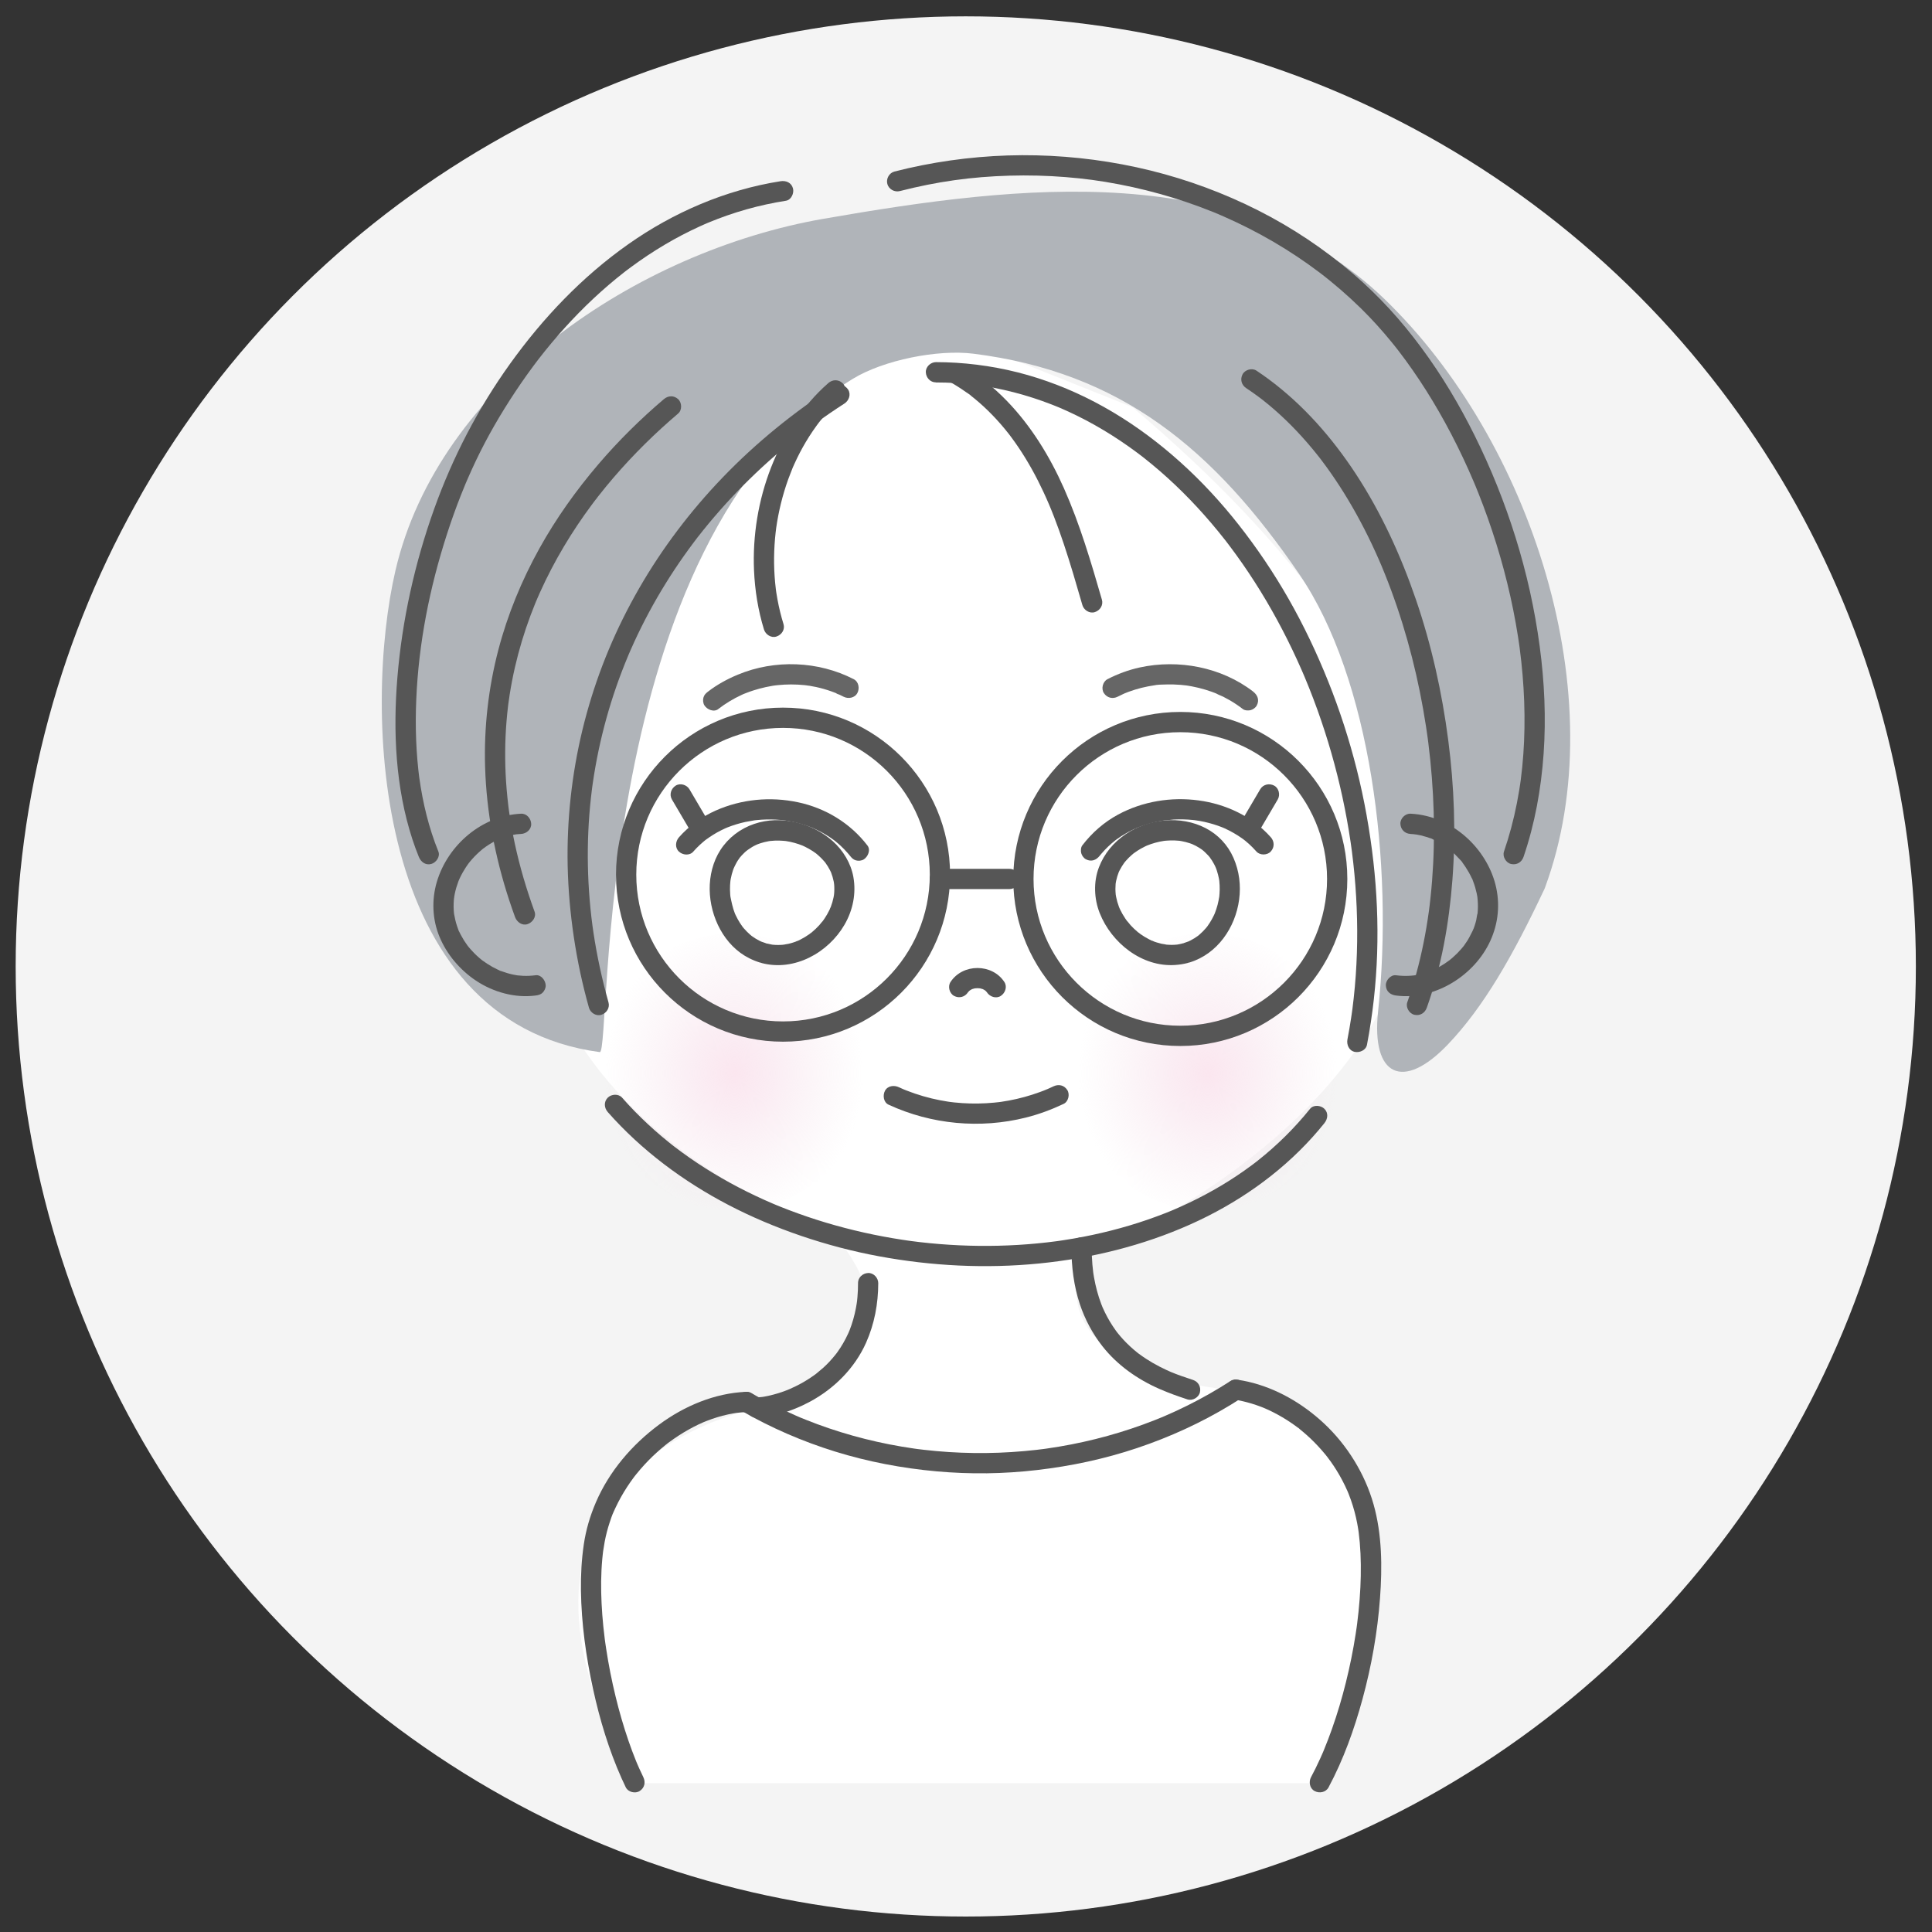 <?xml version="1.0" encoding="UTF-8"?>
<svg xmlns="http://www.w3.org/2000/svg" xmlns:xlink="http://www.w3.org/1999/xlink" viewBox="0 0 1000 1000">
  <rect x="0" y="0" width="1000" height="1000" fill="#333333" stroke="none"/>
  <defs>
    <style>
      .cls-1 {
        fill: url(#radial-gradient-2);
      }

      .cls-2 {
        fill: #f4f4f4;
      }

      .cls-3 {
        fill: url(#radial-gradient);
      }

      .cls-4 {
        fill: #fff;
      }

      .cls-5 {
        fill: #666;
      }

      .cls-6 {
        fill: #b0b4b9;
      }

      .cls-7 {
        fill: #565656;
      }

      .cls-8 {
        fill: #565656;
      }

      .cls-9 {
        fill: none;
        stroke: #565656;
        stroke-miterlimit: 10;
        stroke-width: 10.49px;
      }
    </style>
    <radialGradient id="radial-gradient" cx="657.24" cy="551.35" fx="657.24" fy="551.35" r="74.54" gradientTransform="translate(33.67 -6.92) scale(.9 1.02)" gradientUnits="userSpaceOnUse">
      <stop offset="0" stop-color="#fbe6ef"/>
      <stop offset=".3" stop-color="#f9e6ef" stop-opacity=".71"/>
      <stop offset="1" stop-color="#f6e9ef" stop-opacity="0"/>
    </radialGradient>
    <radialGradient id="radial-gradient-2" cx="384.94" fx="384.94" r="74.54" xlink:href="#radial-gradient"/>
  </defs>
  <g id="_レイヤー_2" data-name="レイヤー_2">
    <circle class="cls-2" cx="499.88" cy="500.23" r="491.77"/>
    <path class="cls-4" d="M450.3,156.41s-383.45,326.34-17.9,483.72c0,0,59.73,62.25-40.86,88.83,0,0-154.97,29.21-63.09,193.99h354.66s74.56-190.12-43.41-203.24c0,0-101.02-6.33-79.77-69.16,0,0,373.91-145.4,26.24-439.79l-135.85-54.35Z"/>
  </g>
  <g id="_レイヤー_1" data-name="レイヤー_1">
    <path class="cls-6" d="M426.41,113.21c-96.99,16.9-199.43,86.18-221.72,182.07-16.69,71.8-12.05,233.61,105.76,249.29,6.28.84-5.43-265.3,131.04-348.53,15.87-9.68,43.87-15.28,62.31-12.97,76.27,9.57,124.4,49.21,168.82,114.31,36.77,53.88,48.84,149.93,40.67,226.19-3.58,33.45,12.88,41.39,36.11,17.06,18.45-19.32,33.57-45.64,50.02-80.53.09-.2.18-.4.25-.61,36.44-98.71-7.18-231.63-83.15-304.78-75.28-72.48-187.63-59.35-290.11-41.49Z"/>
    <g>
      <ellipse class="cls-3" cx="624.52" cy="554.75" rx="70.57" ry="71.68"/>
      <ellipse class="cls-1" cx="379.73" cy="554.75" rx="70.57" ry="71.68"/>
      <path class="cls-7" d="M314.56,575.58c17.5,19.85,39.16,35.94,62.58,48.15s50.76,21.51,77.76,26.51c27.29,5.06,55.3,6.48,82.94,3.74,27.06-2.69,53.63-9.19,78.48-20.32,23.7-10.61,45.62-25.75,63.04-45.09,2.12-2.35,4.16-4.76,6.15-7.23,1.77-2.21,2.16-5.26,0-7.42-1.84-1.84-5.63-2.22-7.42,0-7.99,9.94-17.11,18.94-27.11,26.85-.29.23-1.91,1.48-.97.76-.57.43-1.14.87-1.71,1.3-1.38,1.03-2.76,2.04-4.17,3.03-2.58,1.82-5.2,3.57-7.87,5.26-5.37,3.39-10.9,6.51-16.57,9.37-2.85,1.44-5.74,2.81-8.66,4.12-1.33.6-2.67,1.18-4.01,1.75,1.15-.49-.2.08-.36.15-.41.17-.81.33-1.22.5-.81.33-1.63.66-2.45.98-6.04,2.37-12.18,4.48-18.39,6.33s-12.65,3.49-19.07,4.86c-3.23.69-6.48,1.32-9.74,1.88-1.63.28-3.27.55-4.91.8-.75.11-1.49.23-2.24.34-.45.07-.9.13-1.35.19-.27.04-1.62.22-.4.06-13.3,1.77-26.73,2.55-40.15,2.41-6.84-.07-13.67-.39-20.48-.94-3.37-.27-6.74-.6-10.1-.99-1.6-.19-3.21-.39-4.81-.6,1.17.15-.96-.13-1.35-.19-.99-.14-1.98-.29-2.97-.44-13.41-2.04-26.69-5.01-39.69-8.91-6.41-1.92-12.74-4.08-18.99-6.46-1.41-.54-2.82-1.09-4.23-1.65-.84-.34-1.68-.68-2.52-1.03-.28-.12-.56-.23-.84-.35q-.56-.23,0,0c-.28-.12-.56-.24-.83-.35-3.04-1.3-6.06-2.66-9.05-4.08-11.8-5.59-23.17-12.1-33.89-19.57-2.64-1.84-5.24-3.75-7.8-5.7-1.17-.88.83.65-.33-.25-.29-.22-.57-.45-.86-.67-.63-.5-1.26-.99-1.88-1.5-1.25-1-2.48-2.02-3.7-3.05-4.86-4.11-9.53-8.44-13.98-13-2.21-2.27-4.36-4.59-6.45-6.97-1.87-2.13-5.5-1.91-7.42,0-2.11,2.11-1.88,5.29,0,7.42h0Z"/>
      <path class="cls-7" d="M269.68,421.17c-20.17.99-37.85,16.1-43.56,35.24-2.78,9.34-2.37,19.53,1.39,28.53s10.49,17.08,18.88,22.66c8.92,5.93,20.13,9.09,30.82,7.68,1.45-.19,2.63-.46,3.71-1.54.91-.91,1.59-2.4,1.54-3.71-.11-2.54-2.33-5.63-5.24-5.24-2.13.28-4.27.39-6.42.3-.98-.04-1.95-.13-2.93-.23-1.18-.11.96.16.2.03-.23-.04-.46-.07-.68-.11-.62-.1-1.25-.22-1.87-.35-2.03-.43-4.03-1.02-5.97-1.75-.29-.11-1.11-.27-1.29-.51.38.5.85.37.14.05-.26-.12-.53-.24-.79-.36-.95-.44-1.88-.92-2.79-1.42-1.83-1.02-3.56-2.18-5.26-3.41-.95-.69.69.56.09.07-.23-.18-.45-.36-.68-.55-.36-.3-.71-.6-1.07-.9-.83-.73-1.64-1.48-2.42-2.27-.7-.7-1.37-1.42-2.02-2.17-.38-.44-.75-.88-1.12-1.33-.14-.18-.28-.37-.43-.54.51.57.4.53-.02-.05-1.23-1.68-2.34-3.44-3.31-5.28-.24-.46-.48-.92-.7-1.39-.09-.19-.72-1.25-.65-1.41-.01.03.49,1.22.13.3-.08-.21-.17-.43-.25-.64-.21-.54-.4-1.08-.58-1.63-.68-2.04-1.13-4.11-1.51-6.22-.14-.77.14,1.37.02.19-.02-.23-.05-.46-.08-.69-.05-.47-.08-.94-.11-1.41-.07-1.17-.09-2.34-.04-3.51.03-.99.11-1.98.22-2.96.12-1.09.11.15-.03.18.02,0,.12-.74.11-.69.09-.57.2-1.15.32-1.72.43-2.05,1.03-4.07,1.77-6.03.08-.22.17-.44.25-.65.04-.11.53-1.14.14-.35s.11-.24.16-.34c.1-.21.19-.43.29-.64.48-1.01.99-1.99,1.54-2.96.49-.87,1.01-1.72,1.56-2.55.29-.44.59-.88.89-1.31.17-.24.34-.48.52-.71.1-.14.73-.96.23-.31s.53-.65.69-.84c.34-.41.69-.81,1.04-1.2.74-.83,1.52-1.64,2.32-2.41.84-.82,1.72-1.6,2.62-2.35.18-.15.36-.3.54-.45.18-.15.37-.29.55-.44l-.5.39c.5-.25.96-.71,1.42-1.03,2.01-1.4,4.14-2.63,6.37-3.67.21-.1.42-.19.64-.29.95-.44-1.03.39.03-.02.54-.21,1.08-.43,1.63-.62,1.1-.39,2.21-.73,3.34-1.02s2.27-.53,3.42-.72l.35-.05q.46-.07,0,0c-.47.06-.47.06,0,0,.17-.02.35-.04.52-.05.64-.06,1.29-.11,1.94-.14,2.74-.13,5.38-2.32,5.24-5.24-.12-2.73-2.31-5.39-5.24-5.24h0Z"/>
      <path class="cls-7" d="M730.08,431.66c.53.03,1.06.06,1.59.11.4.04,2.08.34.53.03,1.09.21,2.18.36,3.27.61.96.23,1.92.49,2.86.79.5.16.99.33,1.49.5s1.39.36,1.79.69c-.07-.06-1.15-.51-.29-.11.21.1.42.19.64.29.48.22.95.45,1.41.69.99.51,1.95,1.05,2.9,1.63s1.77,1.14,2.63,1.75c.3.22,1.42,1.15.35.23.45.38.92.73,1.37,1.11,1.62,1.36,3.14,2.84,4.55,4.41.64.71,1.63,1.56,2.04,2.43-.43-.89-.41-.55-.18-.22.17.24.35.47.52.71.34.48.68.96,1,1.45,1.2,1.81,2.27,3.7,3.19,5.66.16.34.59.91.58,1.28.03-.77-.32-.77-.06-.12.09.22.17.43.25.65.39,1.03.75,2.08,1.06,3.15.29,1.01.55,2.02.77,3.05.1.46.18.91.26,1.37.04.23.07.46.11.69.2,1.14-.11-1.07,0-.01.23,2.16.33,4.31.21,6.47-.03.53-.07,1.06-.12,1.58-.02.23-.05.46-.08.69-.11,1.01.02-.35.05-.36-.17.05-.59,3.08-.67,3.41-.23.95-.51,1.89-.81,2.82-.16.49-.33.98-.52,1.47-.16.43-.96,1.96-.25.67-1.01,1.82-1.79,3.73-2.91,5.5-.55.88-1.14,1.74-1.75,2.58-.06.08-.3.49-.41.56.52-.3.55-.69.18-.24-.4.49-.8.99-1.22,1.47-1.37,1.58-2.85,3.07-4.42,4.45-.39.35-.79.68-1.2,1.02-.18.15-.36.29-.54.44-.91.75.71-.52.1-.07-.89.65-1.79,1.3-2.71,1.9-1.95,1.26-3.99,2.38-6.11,3.33-.1.05-1.17.47-.33.15.79-.3-.17.06-.34.13-.59.23-1.19.45-1.79.66-1.15.39-2.31.74-3.48,1.03s-2.25.51-3.38.69c-.23.04-.46.06-.68.1,1.5-.3.36-.05.02-.02-.57.06-1.15.11-1.72.15-2.43.15-4.87.06-7.28-.26-2.73-.36-5.36,2.67-5.24,5.24.14,3.15,2.32,4.86,5.24,5.24,19.28,2.53,39.2-9.41,47.93-26.43,4.66-9.08,6.09-19.24,3.98-29.23-2-9.48-7.25-18.37-14.22-25.06-8.17-7.85-18.79-12.84-30.16-13.4-2.74-.13-5.37,2.51-5.24,5.24.13,2.96,2.3,5.1,5.24,5.24h0Z"/>
    </g>
    <g>
      <path class="cls-7" d="M404,93.8c-28.42,4.48-55.42,16.11-78.88,32.66-23.87,16.83-44.13,38.16-61.12,61.84-16.56,23.08-29.63,48.25-39.22,74.98-10.09,28.14-16.65,57.67-19.1,87.47-2.3,27.89-.96,56.92,7.78,83.68,1,3.07,2.11,6.1,3.33,9.09,1.06,2.62,3.49,4.48,6.45,3.66,2.49-.68,4.73-3.81,3.66-6.45-4.95-12.2-8.04-25.06-9.86-38.08.13.96.01.1-.01-.08-.06-.49-.13-.98-.19-1.48-.1-.82-.2-1.65-.29-2.47-.19-1.74-.36-3.49-.51-5.23-.29-3.45-.51-6.91-.64-10.38-.28-7.07-.24-14.16.07-21.24,1.26-28.93,6.82-57.27,15.91-85.4,2.19-6.78,4.59-13.5,7.21-20.12.62-1.56,1.25-3.12,1.89-4.67.13-.31.26-.62.38-.93.63-1.52-.4.92.25-.59.32-.76.65-1.52.98-2.28,1.37-3.14,2.78-6.26,4.26-9.36,5.89-12.36,12.78-24.23,20.35-35.63,1.97-2.96,3.98-5.89,6.05-8.79,1.01-1.41,2.03-2.81,3.06-4.2.52-.7,1.03-1.39,1.56-2.08.26-.35.52-.69.78-1.03.11-.14,1.12-1.46.6-.79,4.32-5.59,8.86-11.02,13.6-16.26,9.48-10.49,19.81-20.23,30.98-28.92-.18.14-.68.52.14-.11.34-.26.67-.51,1.01-.77.67-.51,1.35-1.02,2.03-1.52,1.42-1.05,2.86-2.09,4.31-3.1,2.89-2.03,5.84-3.99,8.83-5.87,5.83-3.66,11.85-7.02,18.04-10.04,1.51-.74,3.03-1.45,4.56-2.15.76-.35,1.53-.69,2.3-1.03.38-.17.77-.34,1.16-.5.23-.1.46-.2.7-.3-.48.2-.43.18.14-.06,3.2-1.32,6.42-2.56,9.68-3.7,6.67-2.33,13.47-4.26,20.37-5.76,3.37-.74,6.77-1.36,10.18-1.9,2.8-.44,4.35-3.94,3.66-6.45-.82-2.98-3.64-4.11-6.45-3.66h0Z"/>
      <path class="cls-7" d="M343.61,206.61c-12.17,10.34-23.57,21.61-33.95,33.76-11.5,13.47-21.85,27.98-30.45,43.48-9.17,16.52-16.46,34.18-21.25,52.47-5.18,19.77-7.5,40.33-6.87,60.76.72,23.35,5.16,46.56,12.43,68.74.97,2.97,2,5.91,3.07,8.85.94,2.57,3.61,4.58,6.45,3.66,2.53-.82,4.67-3.69,3.66-6.45-4.18-11.47-7.65-23.19-10.22-35.13-1.2-5.57-2.21-11.19-3-16.84-.05-.36-.11-.72-.15-1.08.02.18.14,1.11.02.11-.09-.71-.18-1.43-.27-2.14-.17-1.42-.33-2.84-.47-4.26-.27-2.66-.49-5.33-.67-8-.67-10.31-.61-20.67.22-30.97.2-2.53.46-5.06.75-7.58.07-.58.14-1.15.21-1.73.05-.36.38-2.16.09-.71.25-1.25.36-2.54.56-3.8.75-4.8,1.67-9.57,2.75-14.31,2.09-9.13,4.8-18.12,8.08-26.89.8-2.13,1.63-4.25,2.49-6.36.23-.55.47-1.1.69-1.65-.55,1.4.1-.23.24-.55.47-1.09.95-2.18,1.43-3.26,1.85-4.13,3.83-8.2,5.92-12.21,4.09-7.84,8.63-15.45,13.55-22.8,2.37-3.54,4.83-7.03,7.38-10.45.6-.8,1.2-1.6,1.8-2.4.32-.42.76-.85,1.01-1.32-.5.95-.46.59-.21.28.2-.26.41-.52.61-.78,1.32-1.68,2.66-3.35,4.01-5.01,10.13-12.35,21.32-23.83,33.31-34.38,1.39-1.22,2.79-2.43,4.19-3.63,2.1-1.78,1.97-5.61,0-7.42-2.23-2.05-5.18-1.9-7.42,0h0Z"/>
      <path class="cls-7" d="M431.83,199.77c-20.96,13.56-40.51,29.4-57.81,47.4-16.6,17.27-31.23,36.54-43.18,57.3s-20.89,42.13-27.14,64.72c-6.3,22.77-9.63,46.43-9.92,70.06s2.73,49.39,8.67,73.31c.75,3.02,1.55,6.03,2.39,9.03.74,2.64,3.75,4.54,6.45,3.66s4.46-3.62,3.66-6.45c-3.32-11.84-5.95-23.88-7.77-36.04-.12-.79-.23-1.57-.34-2.36-.05-.35-.28-2.03-.14-.96-.21-1.57-.4-3.14-.59-4.71-.35-2.97-.64-5.95-.89-8.93-.5-5.9-.8-11.82-.92-17.74-.23-11.67.28-23.35,1.55-34.95.15-1.36.31-2.72.48-4.08.09-.75.19-1.51.29-2.26-.03.2-.15,1.06,0,.04.06-.45.13-.9.19-1.35.41-2.85.86-5.7,1.37-8.53,1-5.65,2.18-11.28,3.54-16.85,2.71-11.12,6.13-22.07,10.23-32.75,1.02-2.67,2.09-5.33,3.2-7.97-.41.98.21-.5.35-.83.3-.69.6-1.38.9-2.07.61-1.38,1.22-2.76,1.85-4.13,2.4-5.22,4.96-10.36,7.67-15.41,5.44-10.12,11.5-19.9,18.13-29.28,1.68-2.38,3.4-4.73,5.15-7.06.42-.55.83-1.1,1.25-1.65-.03.04.89-1.16.43-.57s.47-.6.44-.56c.9-1.15,1.81-2.3,2.73-3.44,3.69-4.59,7.52-9.07,11.47-13.43,8.04-8.86,16.6-17.23,25.62-25.09,4.53-3.95,9.17-7.76,13.92-11.44-.74.57.1-.07.28-.21.32-.25.64-.49.96-.74.58-.44,1.16-.88,1.74-1.32,1.23-.92,2.47-1.84,3.71-2.75,2.5-1.82,5.03-3.61,7.58-5.36s5.17-3.49,7.79-5.18c2.3-1.49,3.46-4.72,1.88-7.18-1.48-2.3-4.71-3.48-7.18-1.88h0Z"/>
      <path class="cls-7" d="M428.68,198.33c-13.39,11.72-23.1,27.11-29.56,43.59-6.59,16.84-9.62,35.28-8.84,53.34.45,10.33,2.11,20.66,5.15,30.55.81,2.62,3.7,4.55,6.45,3.66s4.53-3.64,3.66-6.45c-1.29-4.18-2.33-8.44-3.12-12.74-.19-1.03-.37-2.07-.53-3.11-.08-.49-.15-.98-.22-1.47-.03-.24-.08-.49-.1-.74.13,1.49.03.2,0-.08-.27-2.15-.47-4.31-.62-6.47-.3-4.4-.37-8.81-.2-13.21.08-2.17.22-4.34.41-6.51.09-1.05.2-2.1.32-3.15.06-.49.11-.99.18-1.48.03-.23.04-.5.09-.74-.32,1.42-.03.22.01-.08,1.22-8.55,3.29-16.98,6.2-25.11.74-2.07,1.62-4.08,2.38-6.14-.05.13-.47,1.1-.1.25.1-.22.19-.45.29-.67.22-.5.44-1,.67-1.5.45-.99.91-1.98,1.39-2.96,1.86-3.83,3.94-7.55,6.22-11.14,1.24-1.95,2.54-3.86,3.9-5.72.31-.43.63-.85.95-1.28.06-.07.77-1.01.23-.31-.5.65.13-.17.24-.3.73-.92,1.47-1.83,2.22-2.72,3-3.54,6.26-6.85,9.75-9.91,2.07-1.81,1.99-5.59,0-7.42-2.21-2.03-5.21-1.93-7.42,0h0Z"/>
      <path class="cls-7" d="M492.15,197.94c1.86,1.06,3.68,2.18,5.46,3.37.83.55,1.66,1.12,2.47,1.7.88.62,1.99,1.24,2.73,2.02-.11-.11-.87-.69-.11-.09.16.12.31.25.47.37.42.33.83.67,1.24,1,.82.68,1.64,1.36,2.44,2.06,1.61,1.4,3.18,2.85,4.7,4.35,3.01,2.95,5.86,6.07,8.54,9.32.68.83,1.36,1.66,2.02,2.51.12.16.25.32.37.48.46.59-.53-.71-.08-.1.36.48.73.96,1.09,1.45,1.28,1.73,2.53,3.49,3.73,5.27,4.92,7.3,9.16,15.03,12.88,23.01,1.05,2.25,2.05,4.51,3.02,6.79-.42-.99.28.67.37.89.21.5.41,1,.62,1.5.49,1.22.98,2.44,1.46,3.67,1.77,4.55,3.41,9.16,4.96,13.79,3.54,10.53,6.62,21.2,9.7,31.87.76,2.63,3.73,4.54,6.45,3.66s4.48-3.63,3.66-6.45c-5.64-19.51-11.38-39.03-19.64-57.63-7.35-16.54-16.97-32.26-29.61-45.31-6.98-7.21-14.94-13.57-23.65-18.56-2.38-1.36-5.84-.64-7.18,1.88s-.66,5.72,1.88,7.18h0Z"/>
      <path class="cls-7" d="M484.46,197.96c7,0,14,.44,20.95,1.32.2.02,1.44.19.73.09s.53.08.73.1c.95.14,1.89.28,2.84.43,1.68.27,3.36.57,5.03.89,3.4.66,6.77,1.42,10.13,2.29,6.61,1.71,13.11,3.82,19.48,6.29.76.29,1.51.59,2.26.9.38.15.75.31,1.13.46.19.08.37.16.56.23.7.28-.83-.36-.13-.06,1.61.7,3.23,1.4,4.83,2.14,3.08,1.42,6.12,2.92,9.12,4.5,6.17,3.25,12.15,6.85,17.94,10.73,2.87,1.92,5.68,3.92,8.45,5.98.67.5,1.33,1,1.99,1.5.22.17,1.37,1.06.42.32.38.3.77.6,1.15.9,1.37,1.08,2.73,2.17,4.07,3.28,11.13,9.18,21.37,19.42,30.72,30.4,2.36,2.76,4.65,5.57,6.9,8.42.27.34.54.69.81,1.03.13.17.27.35.4.52-.04-.05-.51-.67-.15-.19.62.81,1.24,1.63,1.86,2.45,1.1,1.47,2.19,2.94,3.27,4.43,4.38,6.06,8.54,12.29,12.46,18.66,8.04,13.06,15.13,26.7,21.28,40.75.37.84.73,1.68,1.09,2.52.18.42.36.84.54,1.27-.38-.9.15.36.27.65.74,1.77,1.46,3.54,2.17,5.32,1.45,3.64,2.83,7.31,4.16,10.99,2.64,7.33,5.03,14.75,7.18,22.24,4.33,15.11,7.67,30.5,9.96,46.06.14.92.27,1.84.39,2.76.03.21.2,1.47.13.91-.07-.5.11.87.15,1.14.26,1.99.5,3.99.72,5.99.43,3.84.79,7.69,1.08,11.54.6,7.83.92,15.68.96,23.54.03,7.73-.21,15.47-.75,23.18-.27,3.88-.62,7.75-1.04,11.61-.21,1.89-.43,3.77-.67,5.66-.03.2-.19,1.47-.12.88s-.09.68-.12.88c-.14.98-.28,1.95-.43,2.93-.56,3.74-1.21,7.47-1.92,11.18-.52,2.69.75,5.79,3.66,6.45,2.59.59,5.9-.78,6.45-3.66,2.99-15.62,4.74-31.48,5.26-47.37.52-15.85-.17-31.74-1.95-47.5s-4.67-32.05-8.63-47.75c-3.88-15.4-8.79-30.55-14.69-45.3-5.9-14.73-12.71-29.1-20.58-42.89-7.67-13.45-16.34-26.3-25.92-38.47-9.13-11.59-19.18-22.47-30.16-32.33-10.78-9.69-22.46-18.46-34.93-25.87s-25.24-13.21-38.76-17.56c-13.68-4.4-27.94-7.05-42.28-7.95-3.48-.22-6.97-.32-10.46-.33-2.74,0-5.37,2.41-5.24,5.24s2.3,5.24,5.24,5.24h0Z"/>
      <path class="cls-7" d="M645.05,200.91c2.17,1.44,4.31,2.93,6.4,4.49.54.4,1.07.81,1.6,1.21.21.16.78.61-.19-.15.29.23.58.45.87.68,1.06.83,2.11,1.68,3.14,2.54,4.01,3.33,7.84,6.87,11.51,10.57s7.32,7.74,10.73,11.83c.86,1.04,1.72,2.09,2.56,3.14.44.56.88,1.11,1.32,1.67.16.2.32.41.48.61-.83-1.07.08.1.25.33,1.7,2.24,3.36,4.51,4.97,6.81,6.48,9.25,12.25,18.98,17.41,29.02,2.72,5.3,5.27,10.68,7.65,16.14.28.64.56,1.28.83,1.92.11.26.22.52.33.77.56,1.3-.42-1.01.13.3.6,1.43,1.19,2.86,1.76,4.29,1.11,2.75,2.18,5.52,3.21,8.3,8.47,22.88,14.44,46.68,18.12,70.79.23,1.5.45,3,.66,4.51.05.38.34,2.49.17,1.18.11.86.23,1.72.33,2.58.38,3,.72,6.01,1.03,9.02.61,5.98,1.08,11.98,1.4,17.99.63,11.92.68,23.87.08,35.78-.29,5.72-.73,11.44-1.34,17.14-.14,1.34-.29,2.67-.45,4.01-.08.66-.16,1.33-.25,1.99-.05.4-.1.79-.15,1.19-.16,1.22.13-.93-.03.19-.39,2.81-.82,5.62-1.29,8.42-1.79,10.59-4.22,21.09-7.44,31.34-.77,2.44-1.58,4.87-2.44,7.28-.92,2.59,1.04,5.85,3.66,6.45,2.94.67,5.46-.89,6.45-3.66,7.58-21.24,11.53-43.69,13.25-66.13,1.84-24.08.96-48.36-2.15-72.3-3.22-24.79-8.66-49.27-16.77-72.93-7.79-22.73-17.91-44.85-31.1-64.98-12.25-18.7-27.14-35.68-45.15-49.02-2.04-1.51-4.13-2.97-6.25-4.38-2.29-1.52-5.9-.53-7.18,1.88-1.39,2.63-.57,5.56,1.88,7.18h0Z"/>
      <path class="cls-7" d="M465.76,98.9c19.21-4.92,37.02-7.41,56.76-7.98,9.68-.28,19.37-.03,29.02.74s17.96,1.88,27.84,3.78c9.38,1.8,18.66,4.12,27.79,6.93,4.6,1.42,9.16,2.96,13.68,4.63,2.26.84,4.5,1.7,6.73,2.6,1.07.43,2.15.87,3.21,1.32.56.23.09.04-.02,0,.33.14.66.28.98.42.57.25,1.14.49,1.72.75,17.64,7.74,34.41,17.5,49.76,29.15,1.08.82,1,.76,2.13,1.64.99.78,1.97,1.56,2.94,2.35,1.88,1.53,3.74,3.09,5.57,4.67,3.63,3.14,7.17,6.4,10.6,9.76,5.62,5.52,10.91,11.39,15.89,17.5.62.76,1.24,1.53,1.85,2.3.28.36.57.71.85,1.07.19.24,1.21,1.55.58.74,1.27,1.64,2.52,3.31,3.74,4.98,2.46,3.35,4.83,6.76,7.14,10.22,4.85,7.28,9.36,14.79,13.56,22.46,4.35,7.94,8.36,16.06,12.06,24.32.94,2.1,1.86,4.21,2.75,6.32.24.56.01.03-.03-.07.13.32.26.63.4.95.2.47.39.95.59,1.42.46,1.11.91,2.22,1.35,3.34,1.72,4.32,3.36,8.67,4.91,13.05,6.26,17.67,11.14,35.84,14.44,54.3.41,2.3.8,4.61,1.16,6.92.17,1.11.34,2.22.5,3.33.07.51.15,1.03.22,1.54.04.26.07.51.11.77.08.58-.07-.57.05.4.6,4.6,1.11,9.22,1.5,13.85.77,9.14,1.12,18.33.97,27.5s-.76,17.82-1.9,26.66c-.02.14-.16,1.17-.07.53.08-.58-.03.23-.04.28-.07.49-.14.98-.21,1.47-.17,1.14-.34,2.27-.53,3.41-.36,2.18-.75,4.35-1.17,6.51-.84,4.3-1.83,8.57-2.96,12.8s-2.34,8.19-3.72,12.22c-.89,2.6,1.02,5.85,3.66,6.45,2.91.66,5.5-.88,6.45-3.66,5.88-17.2,9.12-35.24,10.4-53.36,1.31-18.57.44-37.24-2.03-55.68-2.56-19.14-6.76-38.02-12.53-56.45-5.65-18.07-12.73-35.72-21.16-52.67-7.87-15.85-16.98-31.12-27.51-45.35s-22.03-26.89-35.28-38.25c-15.06-12.91-31.66-24-49.37-32.94-17.67-8.92-36.37-15.84-55.58-20.58s-39.15-7.39-59.01-7.86c-19.87-.47-39.8,1.29-59.3,5.15-4.78.95-9.53,2.03-14.25,3.24-2.74.7-4.4,3.76-3.66,6.45s3.7,4.37,6.45,3.66h0Z"/>
    </g>
    <g>
      <circle class="cls-9" cx="405.3" cy="452.72" r="81.21"/>
      <circle class="cls-9" cx="610.92" cy="454.95" r="81.21"/>
      <path class="cls-7" d="M486.52,460.19h35.99c2.74,0,5.37-2.41,5.24-5.24s-2.3-5.24-5.24-5.24h-35.99c-2.74,0-5.37,2.41-5.24,5.24s2.3,5.24,5.24,5.24h0Z"/>
    </g>
    <path class="cls-7" d="M459.97,571.8c22.11,10.22,47.39,12.58,71.03,6.65,6.74-1.69,13.27-4.12,19.54-7.09,2.49-1.18,3.33-4.94,1.88-7.18-1.65-2.55-4.52-3.14-7.18-1.88-.64.3-1.28.6-1.92.89-.32.15-.64.29-.97.43-.26.12-1.16.51-.11.05-1.29.57-2.62,1.06-3.94,1.55-2.65.98-5.34,1.83-8.06,2.58s-5.47,1.37-8.25,1.88c-1.25.23-2.5.44-3.76.62-.23.03-1.64.28-.28.04-.28.05-.56.07-.84.11-.84.1-1.68.19-2.53.27-5.48.53-11,.61-16.49.25-1.41-.09-2.81-.21-4.22-.36-.7-.07-1.4-.16-2.1-.25-.25-.03-1.03-.09.14.02-.42-.04-.84-.12-1.26-.18-2.79-.43-5.56-.97-8.3-1.62-3.02-.72-6-1.59-8.94-2.59-1.47-.5-2.92-1.04-4.37-1.61-.39-.16-.78-.32-1.18-.48-1.04-.42.82.36-.31-.13-.78-.34-1.55-.68-2.32-1.04-2.48-1.15-5.77-.79-7.18,1.88-1.22,2.31-.78,5.95,1.88,7.18h0Z"/>
    <path class="cls-7" d="M501.02,513.63c.1-.15.22-.3.31-.46.31-.51-.88,1.04-.34.45.25-.27.49-.54.76-.79.11-.1.22-.19.33-.29.63-.58-.9.62-.46.35.31-.19.6-.41.92-.59.29-.16.58-.3.87-.45.78-.39-1.05.38-.54.23.18-.05.34-.13.52-.18.7-.23,1.42-.39,2.15-.49l-1.39.19c1.18-.15,2.37-.15,3.55,0l-1.39-.19c.73.11,1.45.26,2.15.49.14.05.28.1.42.14.83.26-1.01-.48-.54-.24.33.17.66.31.97.49.28.16.55.35.83.52.72.46-.82-.71-.46-.36.13.13.28.23.41.36.27.25.51.52.76.79.48.51-.44-.51-.41-.54,0,0,.36.53.38.55,1.49,2.3,4.72,3.47,7.18,1.88,2.29-1.48,3.48-4.72,1.88-7.18-6.31-9.7-21.6-9.7-27.91,0-1.5,2.3-.54,5.9,1.88,7.18,2.61,1.38,5.58.58,7.18-1.88h0Z"/>
    <g>
      <path class="cls-7" d="M394.35,498.5c16.83,4.38,34.39-5.36,42.8-19.93,4.32-7.49,6.08-16.13,4.55-24.67-1.28-7.11-5.32-13.76-10.69-18.54-10.71-9.53-26.92-13.59-40.67-8.89-7.18,2.45-13.29,7.07-17.43,13.45-3.9,6.01-5.68,13.41-5.58,20.53.19,14.11,7.53,29.09,20.53,35.56,1.76.88,3.6,1.63,5.49,2.21,2.62.81,5.84-.96,6.45-3.66.65-2.84-.85-5.59-3.66-6.45-.73-.23-1.45-.49-2.16-.75-.84-.32,1.1.51.08.03-.38-.18-.77-.36-1.14-.55-1.33-.68-2.6-1.47-3.81-2.35-1.06-.78.53.45-.04-.03-.28-.24-.57-.47-.85-.72-.56-.49-1.1-1-1.63-1.53s-1.03-1.08-1.52-1.64c-.21-.25-.42-.5-.63-.75-.14-.16-.54-.69-.02-.02.55.72.02.02-.1-.14-.89-1.21-1.7-2.49-2.43-3.8-.37-.66-.71-1.34-1.04-2.02-.14-.3-.28-.6-.42-.91-.09-.2-.35-.82-.02-.03.36.84.02.03-.06-.17-1.14-2.89-1.7-5.81-2.33-8.83,0,.05.17,1.4.08.54-.02-.19-.04-.38-.06-.57-.03-.33-.06-.66-.09-.99-.06-.8-.1-1.61-.11-2.42-.02-1.51.05-3.02.22-4.52.02-.19.05-.37.07-.56,0,.04-.22,1.4-.07.56.06-.32.11-.65.16-.97.14-.78.32-1.56.52-2.33.18-.68.37-1.35.6-2.01.12-.35.24-.7.37-1.05.17-.44.81-1.64.04-.17.69-1.33,1.28-2.67,2.09-3.94.38-.59.79-1.16,1.2-1.73.37-.53-.72.89-.3.39.12-.14.24-.29.36-.44.27-.33.55-.65.84-.96.49-.53.99-1.04,1.52-1.53.25-.23.5-.45.75-.67.36-.31,1.66-1.13.27-.26,1.28-.8,2.46-1.71,3.81-2.42.62-.33,1.26-.61,1.9-.91.59-.27-1.09.41-.48.21.13-.04.26-.1.39-.15.44-.17.88-.32,1.32-.47,1.42-.47,2.88-.84,4.35-1.1.32-.06.65-.1.97-.16.66-.12-1.22.14-.56.07.19-.02.37-.04.56-.06.75-.08,1.51-.14,2.26-.17,1.52-.06,3.04-.03,4.56.1.38.03.76.07,1.14.11,1.26.13-1.22-.21.03,0,.76.13,1.51.25,2.26.41,1.5.32,2.98.73,4.43,1.22.68.23,1.35.49,2.02.75.79.31-.41-.17-.46-.2.17.09.35.15.52.23.39.18.78.36,1.17.55,1.37.67,2.69,1.42,3.97,2.25.59.39,1.17.8,1.75,1.22.68.49-.34-.27-.39-.31.14.12.3.23.44.35.33.27.65.54.97.82,1.13.99,2.19,2.05,3.17,3.18.24.28.47.58.72.86.36.42-.42-.56-.39-.51.1.15.23.3.33.45.47.64.91,1.3,1.32,1.98.37.6.71,1.21,1.03,1.84.17.33.34.67.49,1.01.08.17.14.36.23.52-.17-.29-.45-1.14-.15-.34.57,1.5,1.04,3.03,1.35,4.61.08.38.14.76.2,1.15.16.92-.08-.33-.05-.41-.04.12.05.5.07.66.09.92.12,1.85.11,2.78,0,.81-.05,1.63-.13,2.44-.01.13-.1.49-.07.65-.02-.08.21-1.33.06-.43-.08.48-.16.96-.26,1.44-.34,1.71-.84,3.38-1.46,5.01-.06.15-.12.3-.18.46-.32.85.08-.28.15-.34-.25.25-.39.88-.54,1.2-.4.84-.84,1.67-1.31,2.48-.41.72-.85,1.42-1.31,2.11-.25.37-.5.73-.76,1.09-.13.18-.26.36-.39.54-.49.67.16-.29.21-.27-.09-.03-1.56,1.85-1.73,2.03-.6.66-1.22,1.3-1.86,1.91s-1.31,1.21-1.99,1.78c-.17.14-.34.28-.52.42-.58.48.08-.25.27-.2-.16-.04-.89.66-1.07.79-1.44,1.02-2.95,1.95-4.53,2.75-.39.2-.79.39-1.18.58-.2.09-.4.18-.6.27-.55.26-.24-.15.35-.14-.33,0-.9.35-1.22.47-.41.15-.82.29-1.24.42-.83.27-1.67.5-2.52.69s-1.75.23-2.56.48c1.4-.43.32-.05-.22,0-.43.04-.87.07-1.3.08-.87.04-1.74.03-2.61-.01-.44-.02-.87-.06-1.31-.1-.19-.02-.47-.09-.65-.07.11-.01,1.31.22.41.05s-1.75-.34-2.61-.56c-2.65-.69-5.82.88-6.45,3.66s.82,5.71,3.66,6.45h0Z"/>
      <path class="cls-7" d="M358.83,440.8c1.08-1.22,2.22-2.39,3.41-3.5.57-.53,1.16-1.05,1.76-1.56.28-.24.56-.47.84-.7.16-.13.33-.26.49-.39.49-.41-1.07.8-.2.15,2.55-1.88,5.22-3.57,8.06-5,.7-.35,1.4-.69,2.11-1.01.33-.15.67-.29,1-.44.62-.28-1.03.4-.39.17.24-.09.48-.2.72-.29,1.45-.57,2.93-1.09,4.43-1.55s3.12-.88,4.7-1.23,3.22-.5,4.8-.86c-.08.02-1.35.17-.46.06.16-.02.31-.04.47-.06.37-.04.73-.08,1.1-.12.84-.08,1.68-.15,2.51-.2,1.63-.1,3.26-.14,4.89-.12s3.26.11,4.89.25c.79.07,1.57.17,2.35.25.59.06-.66-.09-.61-.08.2.04.42.06.62.09.47.07.93.14,1.4.22,3.15.54,6.26,1.31,9.3,2.32.74.25,1.48.51,2.22.79.34.13.68.26,1.02.4.19.08.39.16.58.23.87.35-.84-.38-.24-.1,1.46.68,2.93,1.34,4.36,2.1,1.56.83,3.07,1.74,4.54,2.72.73.49,1.46,1,2.17,1.52.17.12.33.25.5.37.52.37-1.05-.84-.2-.15.32.26.65.52.97.78,1.4,1.16,2.74,2.4,4.01,3.71.62.64,1.22,1.3,1.81,1.97.28.32.55.64.82.96.24.28,1.36,1.73.36.43.87,1.13,1.7,2.01,3.13,2.41,1.26.35,2.93.19,4.04-.53,2.14-1.38,3.67-4.85,1.88-7.18-8.89-11.59-21.71-19.37-35.99-22.39-14.29-3.02-29.19-1.62-42.55,4.3-7.19,3.19-13.8,7.95-19.02,13.84-1.82,2.05-2.17,5.42,0,7.42,1.99,1.83,5.47,2.19,7.42,0h0Z"/>
      <path class="cls-7" d="M367.11,425.96c-3.41-5.8-6.83-11.61-10.24-17.41-1.39-2.37-4.79-3.42-7.18-1.88s-3.37,4.65-1.88,7.18c3.41,5.8,6.83,11.61,10.24,17.41,1.39,2.37,4.79,3.42,7.18,1.88s3.37-4.65,1.88-7.18h0Z"/>
    </g>
    <g>
      <path class="cls-7" d="M612.03,488.34c-.87.23-1.73.39-2.61.56-.94.18,1.13-.1-.08.01-.49.05-.98.09-1.47.12-.87.05-1.74.05-2.61.01-.38-.02-.76-.04-1.14-.07-.22-.02-.43-.04-.65-.06-.87-.08-.14-.09.26.05-.79-.27-1.74-.29-2.56-.48s-1.69-.43-2.52-.69c-.42-.13-.83-.27-1.24-.42-.29-.11-.92-.5-1.22-.47,0,0,1,.45.5.21-.2-.1-.4-.18-.6-.27-.45-.21-.89-.42-1.33-.65-1.57-.81-3.09-1.73-4.53-2.75-.13-.09-.95-.83-1.07-.79.05-.02,1.01.82.27.2-.17-.14-.35-.28-.52-.42-.68-.57-1.35-1.16-1.99-1.78-.6-.58-1.19-1.17-1.75-1.79-.18-.2-1.74-2.19-1.84-2.16.03,0,.78,1.05.21.27-.13-.18-.26-.36-.39-.54-.23-.31-.45-.63-.67-.95-.53-.78-1.02-1.57-1.49-2.39-.41-.72-.79-1.45-1.15-2.19-.19-.4-.36-.8-.55-1.2-.3-.62.36,1,.15.34-.09-.26-.2-.51-.3-.76-.61-1.63-1.09-3.31-1.43-5.02-.08-.43-.15-.85-.22-1.28-.16-.93.12,1.26,0-.06-.08-.92-.14-1.84-.15-2.76,0-.82.03-1.64.1-2.45.02-.22.05-.44.06-.66.04-.7-.2,1.1-.06.41.1-.49.16-.98.26-1.47.32-1.57.8-3.08,1.37-4.58.32-.84-.51,1.1-.03.08.16-.34.32-.68.49-1.02.36-.71.75-1.41,1.17-2.08.37-.6.76-1.18,1.17-1.75.11-.15.23-.3.33-.45.32-.45-.44.55-.39.51.32-.33.59-.73.89-1.08.98-1.13,2.05-2.19,3.18-3.17.25-.22.5-.43.76-.64.15-.12.3-.23.44-.35.5-.41-.92.68-.39.3.66-.46,1.3-.94,1.98-1.38,1.28-.83,2.61-1.57,3.98-2.24.3-.15.6-.29.91-.42.17-.08.35-.15.52-.23.6-.28-1.08.42-.46.19.72-.26,1.43-.56,2.15-.8,1.45-.49,2.93-.9,4.43-1.22.75-.16,1.5-.29,2.26-.41,1.14-.18-1.04.11-.12.01.43-.04.85-.09,1.28-.13,1.51-.13,3.04-.16,4.56-.1.71.03,1.41.08,2.12.15.19.02.37.04.56.06.86.09-.51-.07-.55-.08.41.09.84.13,1.25.21,1.47.27,2.93.64,4.35,1.12.35.12.71.24,1.05.38.13.05.26.1.39.15.79.29-.43-.18-.48-.21.71.36,1.45.66,2.15,1.03.62.33,1.23.68,1.82,1.06.32.2.63.41.94.62.2.14,1.34.99.61.43-.77-.59.33.28.47.4.26.22.51.44.75.67.6.55,1.17,1.13,1.72,1.73.22.25.44.5.66.75.12.14.24.29.36.44.54.64-.27-.34-.3-.39.4.68.93,1.29,1.35,1.97.37.59.72,1.2,1.05,1.82.17.33.34.66.5,1,.11.22.68,1.52.31.64s.07.2.15.41c.13.35.26.7.38,1.05.25.75.48,1.51.67,2.28.17.68.33,1.36.46,2.05.07.37.13.74.19,1.11s.07.98-.07-.56c.02.23.06.47.08.7.16,1.5.23,3.01.2,4.53-.01.71-.04,1.42-.1,2.13-.03.38-.06.76-.1,1.14-.02.19-.04.38-.06.57-.1.91.17-1.05.06-.4-.26,1.46-.51,2.91-.89,4.34s-.86,2.93-1.42,4.34c-.5,1.26.34-.73-.02.06-.16.35-.31.69-.47,1.04-.33.68-.67,1.36-1.04,2.02-.73,1.32-1.54,2.59-2.43,3.8-.79,1.08.51-.61-.04.05-.24.29-.47.58-.72.86-.49.57-.99,1.11-1.52,1.64s-1.07,1.04-1.63,1.53c-.28.24-.57.48-.85.72-.13.11-.55.43.09-.06.72-.55.03-.03-.14.09-1.2.88-2.48,1.67-3.81,2.35-.33.17-.67.33-1.02.49-.17.08-.36.14-.52.23.05-.03,1.26-.5.47-.2-.72.27-1.43.53-2.16.75-2.62.8-4.55,3.7-3.66,6.45s3.64,4.53,6.45,3.66c14.38-4.42,23.64-18.02,25.59-32.52.99-7.39.07-14.75-2.92-21.59s-8.1-12.11-14.42-15.4c-12.91-6.7-29.5-4.98-41.4,3.14-6.26,4.27-11.07,10-13.81,17.09-2.91,7.53-2.56,16.34.4,23.79,6.1,15.36,21.81,27.93,38.93,26.82,2.23-.14,4.46-.48,6.62-1.05,2.66-.69,4.53-3.78,3.66-6.45s-3.61-4.4-6.45-3.66h0Z"/>
      <path class="cls-7" d="M657.75,433.34c-9.56-10.77-23.22-17.15-37.36-19.05-14.2-1.91-28.95.48-41.61,7.3-7.33,3.95-13.55,9.42-18.6,16-.77,1-.85,2.89-.53,4.04.34,1.22,1.28,2.54,2.41,3.13,2.78,1.47,5.39.45,7.18-1.88-.97,1.26-.05.08.16-.18.23-.29.47-.57.71-.85.54-.64,1.1-1.26,1.68-1.87,1.11-1.17,2.28-2.3,3.49-3.36.55-.48,1.11-.94,1.67-1.4.15-.12.35-.25.49-.39-.06.06-1.02.77-.32.25.33-.25.67-.5,1-.74,1.31-.94,2.66-1.81,4.04-2.63s2.81-1.58,4.26-2.27c.66-.32,1.32-.61,1.99-.91.8-.36-.31.14-.39.16.19-.06.39-.16.58-.24.39-.16.78-.31,1.17-.46,3.03-1.15,6.16-2.06,9.34-2.72.72-.15,1.44-.29,2.17-.41.41-.07.83-.14,1.24-.2.21-.03.42-.06.62-.09.73-.11-.26.05-.46.06,1.62-.05,3.25-.35,4.87-.44,3.26-.17,6.53-.1,9.77.22.37.04.73.07,1.1.12.45.05,1.75.36.17.01.76.17,1.56.23,2.33.37,1.6.29,3.18.63,4.75,1.04s3.11.88,4.64,1.41c.74.26,1.47.53,2.2.82.19.08,1.37.57.53.21-.73-.31-.2-.09-.05-.02.29.13.57.25.86.38,3.21,1.46,6.29,3.22,9.16,5.27.38.27.75.56,1.13.83.46.33-.47-.37-.44-.34.19.21.51.4.73.58.69.56,1.36,1.14,2.02,1.73,1.36,1.24,2.65,2.55,3.87,3.93,1.83,2.06,5.58,2,7.42,0,2.02-2.2,1.95-5.22,0-7.42h0Z"/>
      <path class="cls-7" d="M651.12,431.21c3.41-5.8,6.83-11.61,10.24-17.41,1.39-2.37.62-5.86-1.88-7.18s-5.69-.64-7.18,1.88c-3.41,5.8-6.83,11.61-10.24,17.41-1.39,2.37-.62,5.86,1.88,7.18s5.69.64,7.18-1.88h0Z"/>
    </g>
    <path class="cls-5" d="M371.76,367.01c3.74-2.88,7.78-5.34,12.07-7.31.57-.27,1.15-.55,1.75-.77-.14.05-1.08.44-.19.09.24-.09.47-.19.71-.28,1.19-.46,2.39-.9,3.6-1.29,2.18-.71,4.4-1.31,6.64-1.8,1.12-.24,2.25-.46,3.38-.65.25-.04.5-.08.76-.12.08-.01,1.33-.21.44-.07s.36-.04.44-.05c.38-.05.76-.09,1.14-.13,2.28-.23,4.58-.36,6.88-.36s4.72.11,7.07.35c.56.06,1.15.19,1.71.2-1.44-.02.27.05.69.11,1.19.19,2.38.42,3.57.67,2.61.57,5.19,1.3,7.71,2.19.6.21,1.2.43,1.79.66.24.09.47.19.71.28.24.1.47.19.71.29l-.55-.23c.2.33,1.39.62,1.74.79.69.33,1.38.67,2.06,1.02,2.44,1.25,5.8.71,7.18-1.88,1.27-2.4.72-5.84-1.88-7.18-18.4-9.46-40.87-10.29-59.97-2.35-5.5,2.29-10.69,5.12-15.42,8.76-1.13.87-2.01,1.69-2.41,3.13-.35,1.26-.19,2.93.53,4.04,1.38,2.14,4.85,3.67,7.18,1.88h0Z"/>
    <path class="cls-5" d="M648.62,357.95c-16.4-12.65-38.62-16.85-58.71-12.47-5.79,1.26-11.41,3.35-16.68,6.06-2.44,1.26-3.36,4.88-1.88,7.18,1.61,2.49,4.56,3.23,7.18,1.88,1.02-.52,2.05-1.03,3.1-1.5.21-.1.47-.24.7-.31-1.17.35-.34.14-.02.01.65-.26,1.3-.52,1.96-.76,2.15-.79,4.34-1.46,6.57-2.02,1.11-.28,2.23-.52,3.36-.74.56-.11,1.13-.21,1.69-.3.31-.05.63-.1.94-.15.34-.05,1.49-.34.12-.02,2.17-.51,4.64-.47,6.86-.53,2.42-.06,4.85,0,7.27.2,1.08.09,2.16.21,3.24.34.82.1-1.33-.21-.07,0,.25.04.5.08.76.12.63.1,1.26.21,1.89.33,2.32.44,4.61.99,6.87,1.67,1.1.33,2.19.68,3.27,1.07.54.19,1.08.39,1.61.6.24.09.47.18.71.28.35.14,1.18.7.16.05,1.09.69,2.48,1.1,3.64,1.69s2.37,1.24,3.52,1.91c2.31,1.35,4.53,2.86,6.65,4.49,1,.77,2.89.85,4.04.53,1.22-.34,2.54-1.28,3.13-2.41,1.47-2.78.45-5.38-1.88-7.18h0Z"/>
    <g>
      <path class="cls-8" d="M444.12,664.18c0,2.41-.1,4.82-.31,7.22-.05.58-.11,1.15-.17,1.72-.03.23-.05.45-.08.68-.02.13-.14,1.26-.04.31s-.03.17-.05.3c-.03.22-.07.44-.1.66-.1.65-.22,1.3-.34,1.95-.74,3.95-1.84,7.83-3.31,11.57-.14.36-.9,1.95-.14.36-.19.39-.34.79-.52,1.18-.41.9-.84,1.79-1.3,2.67-.82,1.58-1.71,3.13-2.67,4.63-.46.71-.93,1.41-1.42,2.1-.23.32-.46.64-.69.96-.26.36-1.37,1.68-.21.29-1.09,1.31-2.16,2.64-3.33,3.89-1.1,1.18-2.25,2.31-3.45,3.4s-2.46,1.96-3.6,3.03c1.31-1.23.3-.24-.07.04-.31.23-.63.46-.95.69-.63.45-1.26.89-1.91,1.32-1.22.81-2.47,1.59-3.74,2.32-2.43,1.4-4.95,2.61-7.51,3.74,1.96-.87-.09.03-.6.23-.66.26-1.32.51-1.99.75-1.1.39-2.2.76-3.31,1.09-2.26.68-4.57,1.25-6.9,1.64-.25.04-.5.08-.75.12-.3.05-1.3.18-.09.02s-.34.03-.71.07c-.78.07-1.57.12-2.36.12-2.74,0-5.37,2.41-5.24,5.24s2.3,5.25,5.24,5.24c4-.01,8.08-.83,11.92-1.87,5.49-1.49,10.85-3.68,15.86-6.38,12.54-6.75,23.16-17.39,28.99-30.47,4.34-9.74,6.29-20.21,6.31-30.87,0-2.74-2.42-5.37-5.24-5.24s-5.24,2.3-5.24,5.24h0Z"/>
      <path class="cls-8" d="M554.56,645.64c.02,9.91,1.23,19.99,4.38,29.42,2.64,7.9,6.51,15.14,11.63,21.69,7.68,9.82,18.2,17.19,29.56,22.16,4.74,2.08,9.58,3.81,14.5,5.42,2.61.85,5.84-.99,6.45-3.66.66-2.88-.87-5.54-3.66-6.45-3.84-1.25-7.66-2.55-11.4-4.1-.11-.05-.22-.09-.33-.14-.74-.31,1.23.53.67.28-.25-.11-.51-.22-.76-.33-.63-.28-1.26-.56-1.89-.85-1.16-.53-2.31-1.09-3.44-1.68-2.46-1.26-4.85-2.65-7.17-4.16-1.24-.81-2.45-1.66-3.64-2.54-.3-.23-.6-.47-.9-.68,1.54,1.1.31.24-.02-.03-.6-.48-1.2-.98-1.78-1.48-2.44-2.1-4.74-4.38-6.84-6.83-.52-.61-1.03-1.22-1.53-1.85-.13-.17-.26-.34-.39-.5.96,1.19.56.73.35.45-.31-.41-.62-.83-.92-1.25-1.03-1.44-2.01-2.92-2.92-4.44s-1.78-3.13-2.58-4.75c-.4-.82-.78-1.64-1.15-2.47-.58-1.33.4.99-.16-.37-.21-.5-.41-1.01-.6-1.52-1.69-4.44-2.91-9.05-3.74-13.72-.11-.62-.21-1.25-.31-1.88-.04-.29-.09-.58-.13-.87-.19-1.24.15,1.24,0-.01-.16-1.32-.31-2.65-.42-3.98-.25-2.96-.36-5.92-.37-8.89,0-2.74-2.41-5.37-5.24-5.24s-5.25,2.3-5.24,5.24h0Z"/>
      <path class="cls-8" d="M383.68,730.17c15.33,8.85,31.71,15.93,48.62,21.17s34.58,8.61,52.3,10.21,34.85,1.35,52.15-.66c17.63-2.04,35.03-5.75,51.86-11.4,16.84-5.65,33.13-13.08,48.31-22.3,1.82-1.11,3.62-2.24,5.41-3.39,2.3-1.49,3.46-4.72,1.88-7.18-1.48-2.3-4.71-3.47-7.18-1.88-7.25,4.69-14.77,8.96-22.5,12.8-3.8,1.89-7.66,3.67-11.56,5.35-.24.1-.49.21-.73.31-.89.38.01.01.15-.06-.46.24-.99.41-1.47.61-1.04.43-2.09.85-3.14,1.27-2.04.8-4.08,1.58-6.14,2.33-16.1,5.86-32.81,9.99-49.77,12.41-.53.07-1.05.16-1.58.22,1.39-.17-.22.03-.58.07-1.12.14-2.24.28-3.36.41-2.11.24-4.23.46-6.35.64-4.3.38-8.62.65-12.94.82-8.64.32-17.29.21-25.91-.34-4.24-.27-8.48-.65-12.71-1.14-1.06-.12-2.11-.25-3.17-.38-.36-.05-1.97-.23-.58-.07-.59-.07-1.19-.16-1.78-.25-2.1-.3-4.2-.63-6.3-.99-8.51-1.44-16.94-3.33-25.25-5.66s-16.36-5.06-24.3-8.24c-.99-.39-1.97-.8-2.95-1.2-.24-.1-.5-.2-.73-.31.15.07,1.04.44.15.06-.55-.24-1.1-.47-1.64-.71-1.95-.85-3.88-1.72-5.8-2.63-3.91-1.83-7.76-3.78-11.56-5.83-1.87-1.01-3.73-2.05-5.57-3.12-2.38-1.37-5.85-.63-7.18,1.88s-.66,5.71,1.88,7.18h0Z"/>
      <path class="cls-8" d="M386.33,720.4c-16.38.65-32.19,7.35-45.25,17.03-13.95,10.35-25.71,24.08-32.62,40.11-3.05,7.08-5.19,14.33-6.3,21.96-1.14,7.84-1.58,15.73-1.47,23.64.24,17.19,2.63,34.41,6.3,51.18,3.46,15.82,8.17,31.43,14.78,46.23.69,1.55,1.41,3.08,2.15,4.6,1.21,2.47,4.92,3.34,7.18,1.88,2.53-1.63,3.17-4.53,1.88-7.18-.74-1.52-1.46-3.06-2.15-4.6-.34-.75-.67-1.51-.99-2.27-.08-.19-.16-.39-.25-.58.04.08.5,1.2.16.38-.18-.44-.37-.88-.55-1.33-1.4-3.44-2.69-6.92-3.9-10.43-2.59-7.54-4.8-15.2-6.68-22.95-1.99-8.17-3.62-16.43-4.88-24.74-.15-.99-.3-1.99-.44-2.98-.03-.18-.24-1.81-.14-.98.1.79,0-.04-.03-.23-.04-.31-.08-.62-.12-.93-.27-2.1-.51-4.2-.72-6.3-.41-4-.71-8.02-.91-12.04-.37-7.63-.34-15.29.36-22.91.08-.85.16-1.69.26-2.54.05-.42.1-.83.15-1.25.03-.21.05-.41.08-.62.12-.95-.14.98-.04.32.25-1.65.5-3.29.81-4.93.64-3.34,1.48-6.63,2.55-9.85.63-1.9,1.26-3.88,2.13-5.69-.61,1.27.05-.11.2-.44.2-.45.4-.9.61-1.34.47-1,.95-2,1.46-2.98,1.86-3.62,3.97-7.11,6.3-10.45.57-.81,1.14-1.61,1.73-2.4.15-.2.3-.39.45-.59.55-.74-.05.07-.14.18.4-.46.76-.97,1.15-1.45,1.28-1.58,2.61-3.13,3.98-4.63,2.78-3.03,5.74-5.89,8.87-8.56.74-.63,1.49-1.25,2.25-1.86.38-.3.75-.62,1.14-.9-1.18.83.38-.28.68-.5,1.6-1.18,3.23-2.32,4.89-3.4,3.32-2.16,6.78-4.1,10.36-5.81.84-.4,1.68-.78,2.54-1.15.21-.09.43-.18.64-.27-.11.05-1.14.47-.3.13.48-.19.96-.39,1.44-.57,1.75-.68,3.52-1.29,5.31-1.84s3.65-1.04,5.5-1.44c.86-.19,1.72-.36,2.59-.51.43-.08.86-.15,1.29-.22.22-.03.43-.06.65-.1.96-.15-.94.11-.26.03,1.77-.2,3.53-.37,5.31-.44,2.74-.11,5.38-2.33,5.24-5.24-.12-2.75-2.31-5.36-5.24-5.24h0Z"/>
      <path class="cls-8" d="M638.29,724.33c3.3.5,6.55,1.24,9.74,2.22,1.59.49,3.17,1.03,4.72,1.62.39.15.79.3,1.18.46s1.6.76.21.08c.76.38,1.56.68,2.34,1.04,3.25,1.51,6.41,3.24,9.44,5.15,1.5.95,2.98,1.95,4.42,2.99.36.26.72.53,1.08.8.18.13.36.27.54.4.75.56-.19-.18-.26-.2.33.09.79.62,1.06.84.4.32.79.64,1.18.97,2.87,2.38,5.59,4.94,8.13,7.66,1.31,1.4,2.58,2.85,3.8,4.33.26.32.52.64.77.96.15.18.29.37.44.55.57.71-.1-.12-.17-.23.56.83,1.21,1.61,1.79,2.42,2.26,3.16,4.3,6.48,6.11,9.92.93,1.77,1.81,3.58,2.61,5.42.1.22.19.45.29.67.29.66-.37-.91-.1-.24.18.46.37.91.55,1.37.38.98.75,1.96,1.1,2.96,1.36,3.87,2.43,7.84,3.2,11.87.18.95.35,1.9.5,2.86.07.42.13.85.19,1.27.03.21.06.43.09.64.17,1.17-.16-1.28-.01-.1.22,1.76.41,3.53.57,5.3.67,7.72.7,15.49.33,23.23-.2,4.18-.52,8.35-.95,12.52-.21,2.06-.45,4.11-.71,6.17-.04.29-.25,2.01-.07.54-.06.52-.14,1.03-.21,1.55-.16,1.1-.32,2.2-.49,3.3-1.3,8.45-3,16.83-5.06,25.12s-4.41,16.19-7.21,24.1c-1.3,3.67-2.68,7.31-4.17,10.9-.09.22-.18.44-.27.66-.35.85.06-.16.12-.27-.2.43-.37.86-.55,1.29-.39.9-.79,1.81-1.2,2.7-.77,1.7-1.57,3.39-2.39,5.07-.77,1.57-1.57,3.12-2.4,4.66-1.29,2.42-.69,5.82,1.88,7.18,2.44,1.29,5.79.7,7.18-1.88,7.72-14.41,13.31-30.01,17.6-45.75,4.64-17.04,7.76-34.58,9.06-52.2,1.19-16.1,1.07-33.04-3.37-48.68s-13.59-30.57-25.71-41.86c-10.97-10.23-24.57-18.18-39.27-21.53-1.61-.37-3.23-.67-4.86-.92-2.7-.41-5.77.68-6.45,3.66-.57,2.5.76,6.01,3.66,6.45h0Z"/>
    </g>
  </g>
</svg>